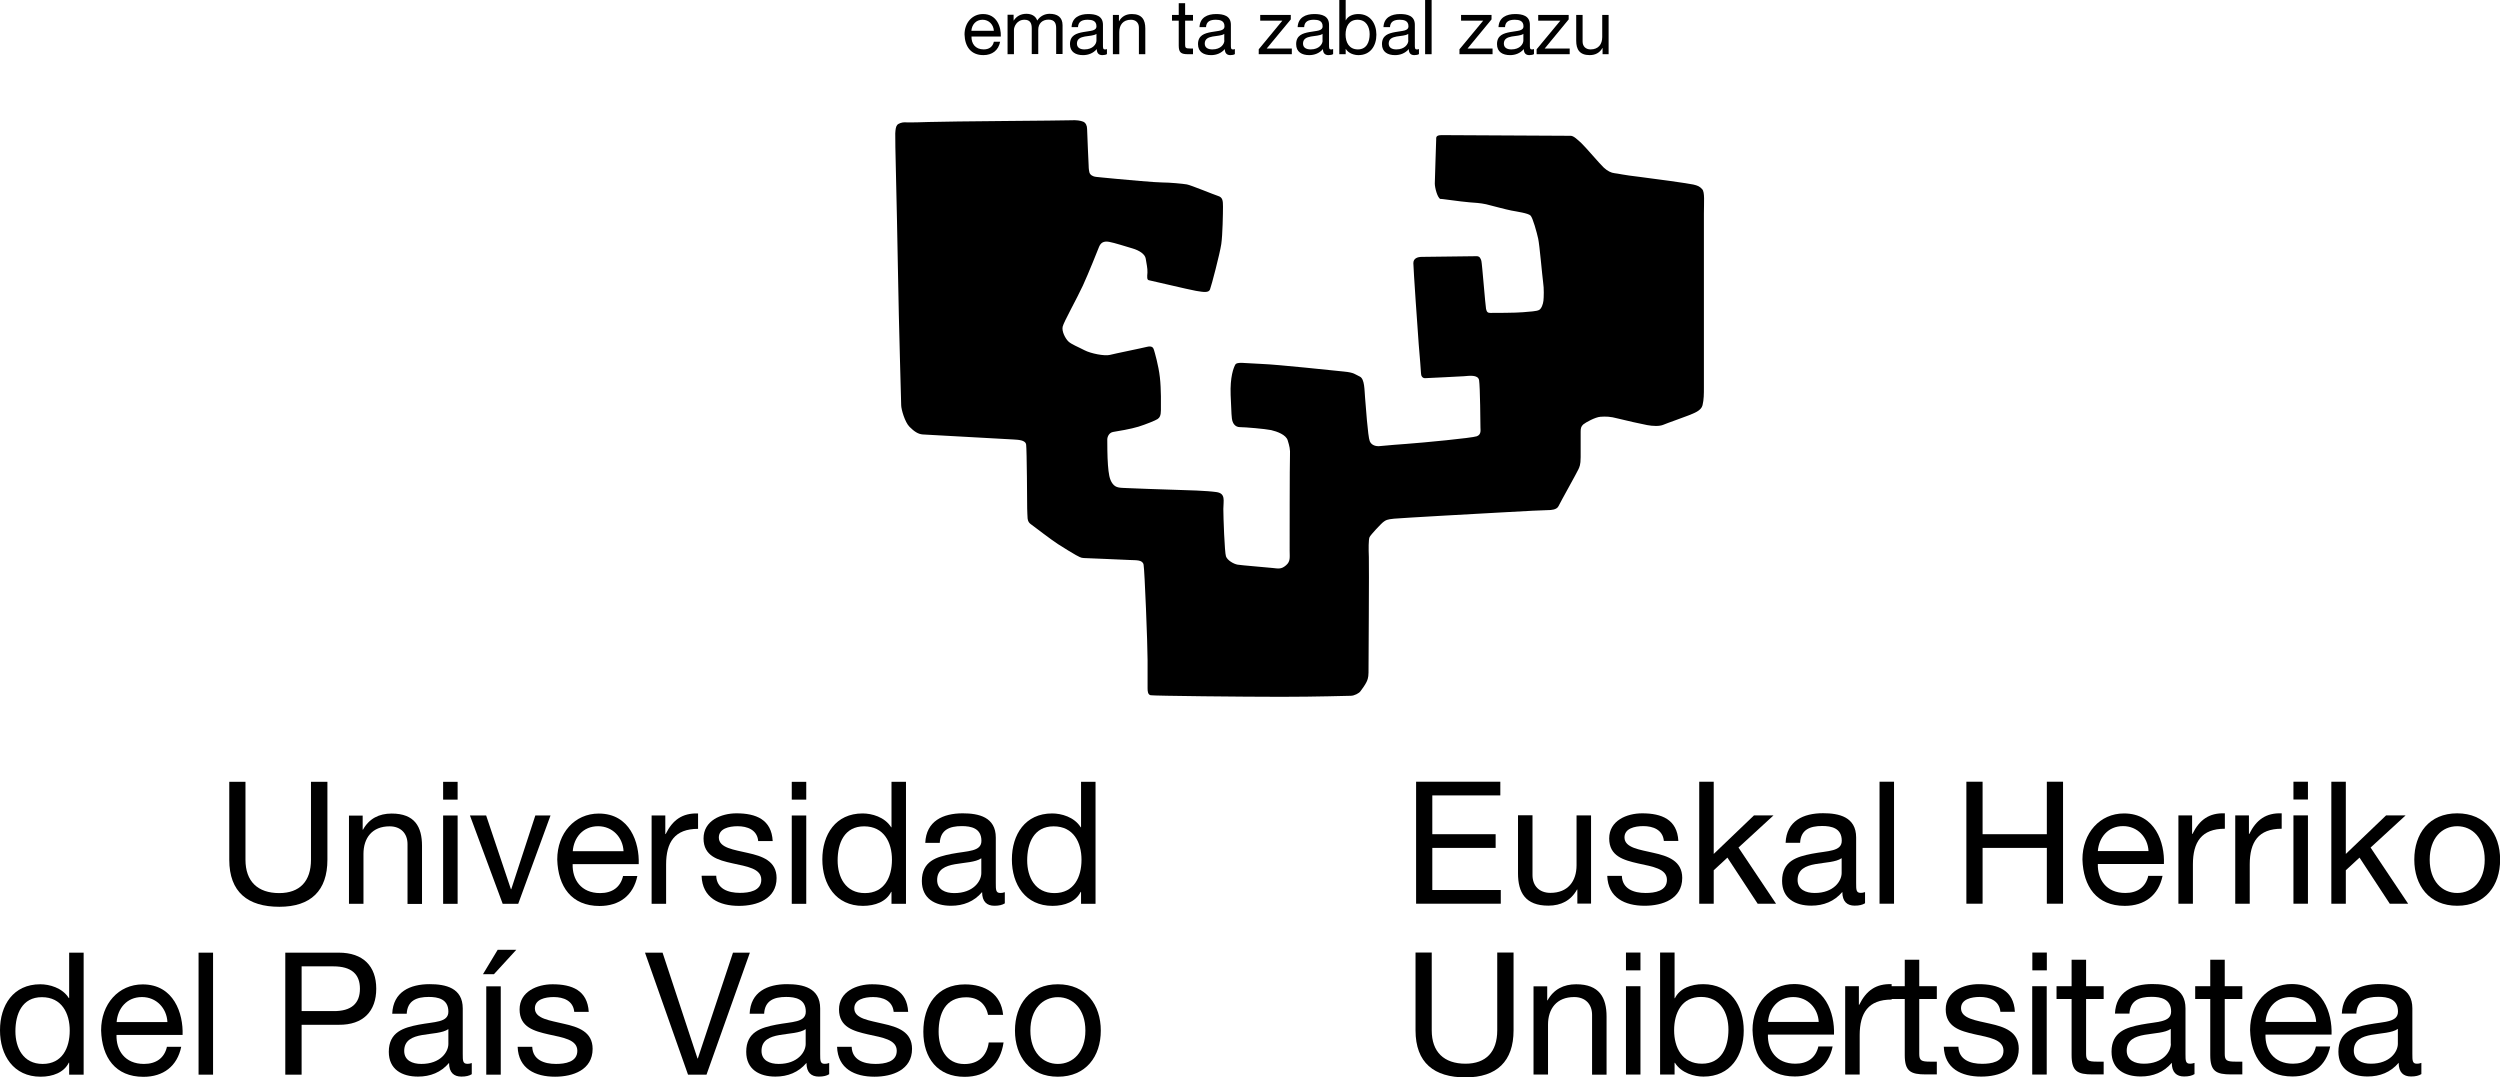 <?xml version="1.0" encoding="UTF-8"?>
<svg id="Capa_2" data-name="Capa 2" xmlns="http://www.w3.org/2000/svg" viewBox="0 0 219.07 94.41">
  <defs>
    <style>
      .cls-1 {
        fill-rule: evenodd;
      }
    </style>
  </defs>
  <g id="Capa_1-2" data-name="Capa 1">
    <g>
      <g>
        <g>
          <path class="cls-1" d="M7.33,83.48h-1.27v3.98h-.03c-.57-.91-1.71-1.21-2.5-1.21-2.37,0-3.53,1.84-3.53,4.03s1.18,4.07,3.56,4.07c1.06,0,2.05-.37,2.47-1.23h.03v1.05h1.27v-10.69ZM1.35,90.37c0-1.51.58-2.99,2.32-2.99s2.44,1.41,2.44,2.93-.66,2.92-2.37,2.92-2.39-1.41-2.39-2.86Z"/>
          <path class="cls-1" d="M14.63,91.72c-.22,1-.96,1.51-2.01,1.51-1.69,0-2.45-1.2-2.41-2.54h5.79c.07-1.87-.76-4.43-3.5-4.43-2.11,0-3.64,1.71-3.64,4.03.07,2.36,1.24,4.07,3.71,4.07,1.74,0,2.96-.93,3.31-2.63h-1.26ZM10.22,89.56c.09-1.18.88-2.19,2.22-2.19,1.26,0,2.17.97,2.23,2.19h-4.45Z"/>
          <rect x="17.4" y="83.48" width="1.27" height="10.69"/>
          <path class="cls-1" d="M25.01,94.17h1.42v-4.37h3.26c2.13.02,3.28-1.18,3.28-3.16s-1.15-3.16-3.28-3.16h-4.69v10.69ZM26.43,84.68h2.78c1.6,0,2.33.69,2.33,1.96s-.73,1.98-2.33,1.96h-2.78v-3.92Z"/>
          <path class="cls-1" d="M39.29,91.48c0,.7-.69,1.75-2.37,1.75-.78,0-1.5-.3-1.5-1.14,0-.94.72-1.24,1.56-1.39.85-.15,1.81-.17,2.31-.52v1.3ZM41.35,93.15c-.16.06-.28.07-.39.07-.41,0-.41-.27-.41-.87v-3.98c0-1.81-1.51-2.13-2.9-2.13-1.72,0-3.2.67-3.28,2.59h1.27c.06-1.14.85-1.47,1.93-1.47.81,0,1.72.18,1.72,1.29,0,.96-1.2.87-2.6,1.14-1.32.26-2.62.63-2.62,2.38,0,1.54,1.15,2.17,2.56,2.17,1.08,0,2.02-.37,2.72-1.2,0,.84.42,1.2,1.08,1.2.4,0,.69-.07.91-.21v-.99Z"/>
          <path class="cls-1" d="M42.32,85.37h.96l1.96-2.14h-1.63l-1.29,2.14ZM43.88,94.17v-7.74h-1.27v7.74h1.27Z"/>
          <path class="cls-1" d="M45.36,91.73c.07,1.92,1.54,2.62,3.28,2.62,1.57,0,3.29-.6,3.29-2.44,0-1.5-1.26-1.92-2.53-2.2-1.18-.29-2.53-.43-2.53-1.35,0-.78.88-.99,1.65-.99.84,0,1.71.31,1.8,1.3h1.27c-.11-1.89-1.47-2.42-3.17-2.42-1.35,0-2.89.64-2.89,2.2s1.27,1.9,2.53,2.19c1.27.28,2.53.45,2.53,1.44s-1.08,1.15-1.87,1.15c-1.05,0-2.04-.36-2.08-1.5h-1.27Z"/>
          <polygon class="cls-1" points="65.71 83.48 64.23 83.48 61.15 92.75 61.12 92.75 58.06 83.48 56.52 83.48 60.29 94.17 61.91 94.17 65.71 83.48"/>
          <path class="cls-1" d="M70.6,91.48c0,.7-.69,1.75-2.37,1.75-.78,0-1.5-.3-1.5-1.14,0-.94.72-1.24,1.56-1.39.85-.15,1.81-.17,2.31-.52v1.3ZM72.66,93.15c-.16.06-.28.07-.39.07-.4,0-.4-.27-.4-.87v-3.98c0-1.81-1.51-2.13-2.9-2.13-1.72,0-3.2.67-3.28,2.59h1.27c.06-1.14.85-1.47,1.93-1.47.81,0,1.72.18,1.72,1.29,0,.96-1.2.87-2.6,1.14-1.32.26-2.62.63-2.62,2.38,0,1.54,1.15,2.17,2.56,2.17,1.08,0,2.02-.37,2.72-1.2,0,.84.42,1.2,1.08,1.2.4,0,.69-.07.91-.21v-.99Z"/>
          <path class="cls-1" d="M73.35,91.73c.07,1.92,1.54,2.62,3.28,2.62,1.57,0,3.29-.6,3.29-2.44,0-1.5-1.26-1.92-2.53-2.2-1.18-.29-2.53-.43-2.53-1.35,0-.78.88-.99,1.65-.99.84,0,1.71.31,1.8,1.3h1.27c-.1-1.89-1.47-2.42-3.17-2.42-1.35,0-2.89.64-2.89,2.2s1.27,1.9,2.53,2.19c1.27.28,2.53.45,2.53,1.44s-1.08,1.15-1.87,1.15c-1.05,0-2.04-.36-2.08-1.5h-1.27Z"/>
          <path class="cls-1" d="M87.9,88.92c-.18-1.84-1.59-2.66-3.34-2.66-2.45,0-3.65,1.83-3.65,4.15s1.26,3.95,3.62,3.95c1.95,0,3.13-1.12,3.41-3.01h-1.3c-.16,1.17-.9,1.89-2.13,1.89-1.62,0-2.26-1.41-2.26-2.83,0-1.57.57-3.02,2.41-3.02,1.05,0,1.72.57,1.92,1.54h1.32Z"/>
          <path class="cls-1" d="M88.94,90.31c0,2.26,1.3,4.04,3.76,4.04s3.76-1.78,3.76-4.04-1.3-4.06-3.76-4.06-3.76,1.78-3.76,4.06ZM90.29,90.31c0-1.89,1.08-2.93,2.41-2.93s2.41,1.05,2.41,2.93-1.08,2.92-2.41,2.92-2.41-1.05-2.41-2.92Z"/>
        </g>
        <g>
          <path class="cls-1" d="M28.67,68.51h-1.42v6.83c0,1.89-.99,2.92-2.78,2.92-1.89,0-2.96-1.03-2.96-2.92v-6.83h-1.42v6.83c0,2.84,1.63,4.12,4.39,4.12s4.21-1.42,4.21-4.12v-6.83Z"/>
          <path class="cls-1" d="M30.58,79.2h1.27v-4.37c0-1.39.75-2.42,2.29-2.42.97,0,1.57.61,1.57,1.56v5.24h1.27v-5.09c0-1.66-.63-2.83-2.66-2.83-1.11,0-1.98.45-2.51,1.41h-.03v-1.23h-1.2v7.74Z"/>
          <path class="cls-1" d="M38.83,79.2h1.27v-7.74h-1.27v7.74ZM40.1,68.51h-1.27v1.56h1.27v-1.56Z"/>
          <polygon class="cls-1" points="48.24 71.46 46.91 71.46 44.8 77.92 44.77 77.92 42.6 71.46 41.18 71.46 44.05 79.2 45.41 79.2 48.24 71.46"/>
          <path class="cls-1" d="M54.6,76.75c-.22,1-.96,1.51-2.01,1.51-1.69,0-2.45-1.2-2.41-2.54h5.79c.07-1.87-.76-4.43-3.5-4.43-2.11,0-3.64,1.71-3.64,4.03.07,2.36,1.24,4.07,3.71,4.07,1.74,0,2.96-.93,3.31-2.63h-1.26ZM50.19,74.59c.09-1.18.88-2.19,2.22-2.19,1.26,0,2.17.97,2.23,2.19h-4.45Z"/>
          <path class="cls-1" d="M57.1,79.2h1.27v-3.44c0-1.96.75-3.13,2.8-3.13v-1.35c-1.38-.04-2.23.57-2.84,1.81h-.03v-1.63h-1.2v7.74Z"/>
          <path class="cls-1" d="M61.48,76.76c.07,1.92,1.54,2.62,3.28,2.62,1.57,0,3.29-.6,3.29-2.44,0-1.5-1.26-1.92-2.53-2.2-1.18-.28-2.53-.43-2.53-1.35,0-.78.88-.99,1.65-.99.84,0,1.71.31,1.8,1.3h1.27c-.1-1.89-1.47-2.43-3.17-2.43-1.35,0-2.89.64-2.89,2.2s1.27,1.9,2.53,2.18c1.27.28,2.53.45,2.53,1.44s-1.08,1.15-1.87,1.15c-1.05,0-2.04-.36-2.08-1.5h-1.27Z"/>
          <path class="cls-1" d="M69.38,79.2h1.27v-7.74h-1.27v7.74ZM70.65,68.51h-1.27v1.56h1.27v-1.56Z"/>
          <path class="cls-1" d="M79.39,68.51h-1.27v3.98h-.03c-.57-.91-1.71-1.21-2.5-1.21-2.36,0-3.53,1.84-3.53,4.03s1.18,4.07,3.56,4.07c1.06,0,2.05-.37,2.47-1.23h.03v1.05h1.27v-10.69ZM73.4,75.4c0-1.51.58-2.99,2.32-2.99s2.44,1.41,2.44,2.93-.66,2.92-2.37,2.92-2.39-1.41-2.39-2.86Z"/>
          <path class="cls-1" d="M85.99,76.51c0,.7-.69,1.75-2.37,1.75-.78,0-1.5-.3-1.5-1.14,0-.94.72-1.24,1.56-1.39.85-.15,1.81-.17,2.31-.52v1.3ZM88.05,78.18c-.16.06-.28.07-.39.07-.4,0-.4-.27-.4-.87v-3.98c0-1.81-1.51-2.13-2.9-2.13-1.72,0-3.2.67-3.28,2.59h1.27c.06-1.14.85-1.47,1.93-1.47.81,0,1.72.18,1.72,1.29,0,.96-1.2.87-2.6,1.14-1.32.26-2.62.63-2.62,2.38,0,1.54,1.15,2.17,2.56,2.17,1.08,0,2.02-.37,2.72-1.2,0,.84.42,1.2,1.08,1.2.4,0,.69-.07.91-.21v-.99Z"/>
          <path class="cls-1" d="M96,68.51h-1.27v3.98h-.03c-.57-.91-1.71-1.21-2.5-1.21-2.36,0-3.53,1.84-3.53,4.03s1.18,4.07,3.56,4.07c1.06,0,2.05-.37,2.47-1.23h.03v1.05h1.27v-10.69ZM90.01,75.4c0-1.51.58-2.99,2.32-2.99s2.44,1.41,2.44,2.93-.66,2.92-2.37,2.92-2.39-1.41-2.39-2.86Z"/>
        </g>
      </g>
      <g>
        <g>
          <path class="cls-1" d="M132.62,83.47h-1.42v6.82c0,1.89-.99,2.92-2.78,2.92-1.89,0-2.96-1.03-2.96-2.92v-6.82h-1.42v6.82c0,2.84,1.63,4.12,4.38,4.12s4.21-1.42,4.21-4.12v-6.82Z"/>
          <path class="cls-1" d="M134.38,94.16h1.27v-4.37c0-1.39.75-2.42,2.29-2.42.97,0,1.57.61,1.57,1.56v5.24h1.27v-5.09c0-1.66-.63-2.83-2.66-2.83-1.11,0-1.98.45-2.51,1.41h-.03v-1.23h-1.2v7.74Z"/>
          <path class="cls-1" d="M142.48,94.16h1.27v-7.74h-1.27v7.74ZM143.75,83.47h-1.27v1.56h1.27v-1.56Z"/>
          <path class="cls-1" d="M151.46,90.22c0,1.51-.58,2.99-2.32,2.99s-2.44-1.41-2.44-2.93.66-2.92,2.36-2.92,2.4,1.41,2.4,2.86ZM145.47,94.16h1.27v-1.03h.03c.57.91,1.71,1.21,2.5,1.21,2.37,0,3.53-1.84,3.53-4.03s-1.18-4.07-3.56-4.07c-1.06,0-2.05.37-2.47,1.23h-.03v-4h-1.27v10.69Z"/>
          <path class="cls-1" d="M159.34,91.7c-.23,1-.96,1.51-2.01,1.51-1.69,0-2.45-1.2-2.41-2.55h5.79c.07-1.87-.76-4.43-3.5-4.43-2.11,0-3.64,1.71-3.64,4.03.07,2.37,1.24,4.07,3.71,4.07,1.74,0,2.96-.93,3.31-2.63h-1.26ZM154.93,89.55c.09-1.18.88-2.18,2.21-2.18,1.26,0,2.17.97,2.23,2.18h-4.45Z"/>
          <path class="cls-1" d="M161.69,94.16h1.27v-3.44c0-1.96.75-3.13,2.8-3.13v-1.35c-1.38-.05-2.23.57-2.84,1.81h-.03v-1.63h-1.2v7.74Z"/>
          <path class="cls-1" d="M168.18,84.1h-1.27v2.32h-1.32v1.12h1.32v4.92c0,1.42.52,1.69,1.84,1.69h.97v-1.12h-.58c-.79,0-.96-.1-.96-.69v-4.8h1.54v-1.12h-1.54v-2.32Z"/>
          <path class="cls-1" d="M170.33,91.72c.07,1.92,1.54,2.62,3.28,2.62,1.57,0,3.29-.6,3.29-2.44,0-1.5-1.26-1.92-2.53-2.2-1.18-.28-2.53-.43-2.53-1.35,0-.78.88-.99,1.65-.99.84,0,1.71.31,1.8,1.3h1.27c-.1-1.89-1.47-2.42-3.17-2.42-1.35,0-2.89.64-2.89,2.2s1.27,1.9,2.53,2.19c1.27.28,2.53.45,2.53,1.44s-1.08,1.15-1.87,1.15c-1.05,0-2.04-.36-2.08-1.5h-1.27Z"/>
          <path class="cls-1" d="M178.08,94.16h1.27v-7.74h-1.27v7.74ZM179.36,83.47h-1.27v1.56h1.27v-1.56Z"/>
          <path class="cls-1" d="M182.8,84.1h-1.27v2.32h-1.32v1.12h1.32v4.92c0,1.42.52,1.69,1.84,1.69h.97v-1.12h-.58c-.79,0-.96-.1-.96-.69v-4.8h1.54v-1.12h-1.54v-2.32Z"/>
          <path class="cls-1" d="M190.23,91.46c0,.7-.69,1.75-2.37,1.75-.78,0-1.5-.3-1.5-1.14,0-.94.72-1.24,1.56-1.39.85-.15,1.81-.17,2.3-.52v1.3ZM192.3,93.14c-.17.06-.28.07-.39.07-.4,0-.4-.27-.4-.87v-3.98c0-1.81-1.51-2.13-2.9-2.13-1.72,0-3.2.67-3.28,2.59h1.27c.06-1.14.85-1.47,1.93-1.47.81,0,1.72.18,1.72,1.29,0,.96-1.2.87-2.6,1.14-1.32.25-2.62.63-2.62,2.38,0,1.54,1.15,2.17,2.56,2.17,1.08,0,2.02-.37,2.72-1.2,0,.84.42,1.2,1.08,1.2.4,0,.69-.07.91-.21v-.99Z"/>
          <path class="cls-1" d="M194.95,84.1h-1.27v2.32h-1.32v1.12h1.32v4.92c0,1.42.52,1.69,1.84,1.69h.97v-1.12h-.58c-.79,0-.96-.1-.96-.69v-4.8h1.54v-1.12h-1.54v-2.32Z"/>
          <path class="cls-1" d="M202.94,91.7c-.22,1-.96,1.51-2.01,1.51-1.69,0-2.45-1.2-2.41-2.55h5.79c.07-1.87-.76-4.43-3.5-4.43-2.11,0-3.64,1.71-3.64,4.03.07,2.37,1.24,4.07,3.71,4.07,1.74,0,2.96-.93,3.31-2.63h-1.26ZM198.52,89.55c.09-1.18.88-2.18,2.21-2.18,1.26,0,2.17.97,2.23,2.18h-4.44Z"/>
          <path class="cls-1" d="M210.12,91.46c0,.7-.69,1.75-2.36,1.75-.78,0-1.5-.3-1.5-1.14,0-.94.72-1.24,1.56-1.39.85-.15,1.81-.17,2.3-.52v1.3ZM212.18,93.14c-.17.06-.28.07-.39.07-.4,0-.4-.27-.4-.87v-3.98c0-1.81-1.51-2.13-2.9-2.13-1.72,0-3.2.67-3.28,2.59h1.27c.06-1.14.85-1.47,1.93-1.47.81,0,1.72.18,1.72,1.29,0,.96-1.2.87-2.6,1.14-1.32.25-2.62.63-2.62,2.38,0,1.54,1.15,2.17,2.56,2.17,1.08,0,2.02-.37,2.72-1.2,0,.84.42,1.2,1.08,1.2.4,0,.69-.07.91-.21v-.99Z"/>
        </g>
        <g>
          <polygon class="cls-1" points="124.09 79.19 131.51 79.19 131.51 77.99 125.51 77.99 125.51 74.3 131.06 74.3 131.06 73.1 125.51 73.1 125.51 69.7 131.47 69.7 131.47 68.5 124.09 68.5 124.09 79.19"/>
          <path class="cls-1" d="M139.42,71.45h-1.27v4.37c0,1.39-.75,2.42-2.29,2.42-.97,0-1.57-.61-1.57-1.56v-5.24h-1.27v5.09c0,1.66.63,2.83,2.66,2.83,1.11,0,1.98-.45,2.51-1.41h.03v1.23h1.2v-7.74Z"/>
          <path class="cls-1" d="M140.84,76.75c.07,1.92,1.54,2.62,3.28,2.62,1.57,0,3.29-.6,3.29-2.44,0-1.5-1.26-1.92-2.53-2.2-1.18-.28-2.53-.43-2.53-1.35,0-.78.88-.99,1.65-.99.84,0,1.71.31,1.8,1.3h1.27c-.1-1.89-1.47-2.42-3.17-2.42-1.35,0-2.89.64-2.89,2.2s1.27,1.9,2.53,2.19c1.27.28,2.53.45,2.53,1.44s-1.08,1.15-1.87,1.15c-1.05,0-2.04-.36-2.08-1.5h-1.27Z"/>
          <polygon class="cls-1" points="148.9 79.19 150.17 79.19 150.17 76.26 151.37 75.15 154.02 79.19 155.63 79.19 152.34 74.27 155.41 71.45 153.7 71.45 150.17 74.83 150.17 68.5 148.9 68.5 148.9 79.19"/>
          <path class="cls-1" d="M161.38,76.5c0,.7-.69,1.75-2.36,1.75-.78,0-1.5-.3-1.5-1.14,0-.94.72-1.24,1.56-1.39.85-.15,1.81-.17,2.3-.52v1.3ZM163.44,78.17c-.17.06-.28.07-.39.07-.4,0-.4-.27-.4-.87v-3.98c0-1.81-1.51-2.13-2.9-2.13-1.72,0-3.2.67-3.28,2.59h1.27c.06-1.14.85-1.47,1.93-1.47.81,0,1.72.18,1.72,1.29,0,.96-1.2.87-2.61,1.14-1.32.26-2.62.63-2.62,2.38,0,1.54,1.15,2.17,2.56,2.17,1.08,0,2.02-.37,2.72-1.2,0,.84.42,1.2,1.08,1.2.4,0,.69-.07.91-.21v-.99Z"/>
          <rect x="164.7" y="68.5" width="1.27" height="10.69"/>
          <polygon class="cls-1" points="172.31 79.19 173.73 79.19 173.73 74.3 179.36 74.3 179.36 79.19 180.78 79.19 180.78 68.5 179.36 68.5 179.36 73.1 173.73 73.1 173.73 68.5 172.31 68.5 172.31 79.19"/>
          <path class="cls-1" d="M188.25,76.74c-.22,1-.96,1.51-2.01,1.51-1.69,0-2.45-1.2-2.41-2.54h5.79c.08-1.87-.76-4.43-3.5-4.43-2.11,0-3.64,1.71-3.64,4.03.07,2.37,1.24,4.07,3.71,4.07,1.74,0,2.96-.93,3.31-2.63h-1.26ZM183.83,74.58c.09-1.18.88-2.19,2.21-2.19,1.26,0,2.17.97,2.23,2.19h-4.45Z"/>
          <path class="cls-1" d="M190.89,79.19h1.27v-3.44c0-1.96.75-3.13,2.8-3.13v-1.35c-1.38-.05-2.23.57-2.84,1.81h-.03v-1.63h-1.2v7.74Z"/>
          <path class="cls-1" d="M195.87,79.19h1.27v-3.44c0-1.96.75-3.13,2.8-3.13v-1.35c-1.38-.05-2.23.57-2.84,1.81h-.03v-1.63h-1.2v7.74Z"/>
          <path class="cls-1" d="M200.97,79.19h1.27v-7.74h-1.27v7.74ZM202.24,68.5h-1.27v1.56h1.27v-1.56Z"/>
          <polygon class="cls-1" points="204.29 79.19 205.56 79.19 205.56 76.26 206.76 75.15 209.41 79.19 211.02 79.19 207.73 74.27 210.8 71.45 209.09 71.45 205.56 74.83 205.56 68.5 204.29 68.5 204.29 79.19"/>
          <path class="cls-1" d="M211.56,75.33c0,2.26,1.3,4.04,3.76,4.04s3.76-1.78,3.76-4.04-1.3-4.06-3.76-4.06-3.76,1.78-3.76,4.06ZM212.91,75.33c0-1.89,1.08-2.93,2.41-2.93s2.41,1.05,2.41,2.93-1.08,2.92-2.41,2.92-2.41-1.05-2.41-2.92Z"/>
        </g>
      </g>
      <g>
        <path class="cls-1" d="M95.4,14.58s-.14-2.99-.14-3.28-.12-.55-.35-.64c-.23-.09-.55-.15-1.1-.12-.55.03-10.77.09-12.43.15-1.66.06-1.97.03-2.15.03s-.49.09-.61.23c-.12.15-.15.38-.17.75-.03.38.14,6.21.23,11.7.09,5.49.29,11.76.29,12.11s.32,1.48.73,1.89.75.64,1.16.67c.41.03,7.52.41,7.93.44.41.03,1.08.03,1.13.46.06.44.09,5.2.09,5.58s.03.58.03.75.03.44.26.61c.23.17,1.86,1.42,2.41,1.77.55.35,1.34.84,1.57.96.23.12.44.26.7.26s3.43.15,4.01.17c.58.03,1.13-.03,1.22.41.09.44.35,6.97.35,8.36v2.47c0,.29.03.55.26.61.23.06,8.25.14,11.44.14s5.78-.09,6.1-.09.73-.23.84-.38c.12-.14.44-.61.52-.78.09-.17.2-.41.2-.87s.06-9.44.03-10.13c-.03-.7-.03-1.54.06-1.74.09-.2,1.07-1.25,1.25-1.36.17-.12.26-.2.9-.26.64-.06,7.38-.44,9.44-.55,2.06-.12,3.75-.2,4.04-.2s.78-.03.93-.35c.15-.32,1.66-3.02,1.74-3.22.09-.2.2-.38.2-1.07v-2.23c0-.29.03-.46.23-.64.2-.17,1.05-.64,1.51-.67.46-.03.84-.03,1.51.15.67.17,2.09.49,2.58.58.49.09,1.07.12,1.42-.03.35-.15,1.68-.61,2.18-.81.49-.2,1.13-.41,1.25-.9.12-.49.12-1.02.12-1.54v-15.24c0-1.02.09-1.89-.15-2.15-.23-.26-.41-.32-.78-.41-.38-.09-3.39-.51-4.7-.67-1.48-.17-1.86-.29-2.18-.32-.32-.03-.64-.2-.96-.49-.32-.29-1.65-1.86-1.97-2.15-.32-.29-.67-.64-.93-.64s-10.77-.06-11.3-.06-.49.2-.49.41-.12,3.45-.12,3.83.23,1.25.49,1.36c-.16-.07,1.74.23,2.56.29.41.03.96.06,1.45.17.49.12,1.74.46,2.21.55.46.09,1.48.23,1.68.44.2.2.55,1.48.67,2.03.12.55.35,3.22.43,3.8.09.58.06,1.34.03,1.63-.03.29-.17.7-.38.81-.2.12-.84.15-1.42.2-.58.06-2.64.06-2.85.06s-.32-.06-.38-.35c-.06-.29-.35-4.01-.41-4.21-.06-.2-.14-.41-.41-.41s-4.41.06-4.79.06-.76.12-.76.55.38,5.95.47,7.11c.09,1.16.2,2.29.2,2.53s.12.44.35.44,2.96-.15,3.4-.17c.44-.03,1.25-.17,1.34.35.09.52.12,3.95.12,4.15s.09.61-.32.76c-.41.15-4.67.56-6.19.67-1.71.12-2.24.2-2.41.2s-.61-.03-.78-.44c-.17-.41-.35-3.14-.41-3.8-.06-.67-.03-1.65-.46-1.86-.44-.2-.47-.35-1.39-.44-.93-.09-5.72-.61-7.23-.67-1.51-.06-2.15-.2-2.29.06-.15.26-.47,1.07-.41,2.67.06,1.6.09,2.06.15,2.26.06.2.23.55.67.55s2.21.15,2.73.26c.52.12,1.31.41,1.45.9.15.49.23.78.2,1.31-.03.52-.03,7.86-.03,8.33,0,.61.09.96-.32,1.31-.41.35-.64.29-1.19.23-.55-.06-2.7-.23-3.05-.29-.35-.06-.9-.38-1.02-.73-.12-.35-.23-3.43-.23-4.15s.23-1.36-.61-1.48c-.84-.12-2.55-.17-3.66-.2-1.1-.03-3.57-.12-4.18-.15-.61-.03-.96,0-1.25-.38-.29-.38-.35-.9-.41-1.63-.06-.73-.06-2-.06-2.24s.15-.61.52-.67c.38-.06,1.57-.26,2.21-.46.64-.2,1.51-.55,1.68-.67.17-.12.29-.29.29-.78s.03-1.8-.09-2.87c-.12-1.07-.46-2.21-.52-2.41-.06-.2-.17-.38-.64-.26-.47.12-2.76.58-3.22.7-.46.12-1.68-.12-2.23-.41-.55-.29-1.16-.52-1.42-.78-.26-.26-.58-.87-.49-1.28.09-.41,1.25-2.47,1.77-3.6.52-1.13,1.28-3.05,1.42-3.4.15-.35.38-.52.87-.44.49.09,1.48.41,2.06.58.58.17,1.1.49,1.16.9.06.41.17.84.15,1.22-.03.38-.06.64.14.67.2.03,3.43.81,4.12.93.7.12,1.1.17,1.22-.12.12-.29.87-3.16.99-3.98.12-.81.15-2.76.15-3.28s-.03-.81-.41-.93c-.38-.12-2.41-.96-2.76-1.02-.35-.06-1.51-.17-2.15-.17s-3.05-.23-4.07-.32c-1.02-.09-1.51-.15-1.74-.17s-.52-.15-.58-.41c-.06-.26-.06-.52-.06-.52Z"/>
        <g>
          <path class="cls-1" d="M87.09,3.66c-.1.45-.43.67-.89.67-.75,0-1.09-.53-1.07-1.13h2.57c.03-.83-.34-1.97-1.56-1.97-.94,0-1.62.76-1.62,1.79.03,1.05.55,1.81,1.65,1.81.77,0,1.32-.41,1.47-1.17h-.56ZM85.12,2.7c.04-.53.39-.97.98-.97.56,0,.96.43.99.97h-1.97Z"/>
          <path class="cls-1" d="M88.28,4.75h.57v-2.14c0-.26.25-.88.92-.88.51,0,.64.32.64.76v2.25h.57v-2.14c0-.53.35-.88.9-.88s.67.34.67.76v2.25h.56v-2.52c0-.71-.46-1-1.14-1-.44,0-.84.22-1.08.59-.14-.42-.53-.59-.95-.59-.47,0-.86.2-1.11.59h-.01v-.51h-.53v3.44Z"/>
          <path class="cls-1" d="M96.08,3.55c0,.31-.31.78-1.05.78-.35,0-.66-.13-.66-.51,0-.42.32-.55.69-.62.38-.07.8-.07,1.02-.23v.58ZM97,4.3c-.07.03-.13.03-.17.03-.18,0-.18-.12-.18-.39v-1.77c0-.8-.67-.94-1.29-.94-.76,0-1.42.3-1.46,1.15h.56c.03-.51.38-.65.86-.65.36,0,.76.08.76.57,0,.43-.53.39-1.16.51-.59.11-1.16.28-1.16,1.06,0,.69.51.96,1.14.96.48,0,.9-.17,1.21-.53,0,.37.19.53.48.53.18,0,.31-.03.41-.09v-.44Z"/>
          <path class="cls-1" d="M97.52,4.75h.56v-1.94c0-.62.33-1.08,1.02-1.08.43,0,.7.27.7.69v2.33h.56v-2.26c0-.74-.28-1.26-1.18-1.26-.49,0-.88.2-1.12.63h-.01v-.55h-.53v3.44Z"/>
          <path class="cls-1" d="M103.85.28h-.56v1.03h-.59v.5h.59v2.19c0,.63.23.75.82.75h.43v-.5h-.26c-.35,0-.43-.05-.43-.31V1.81h.69v-.5h-.69V.28Z"/>
          <path class="cls-1" d="M107.29,3.55c0,.31-.31.78-1.05.78-.35,0-.67-.13-.67-.51,0-.42.32-.55.69-.62.38-.07.8-.07,1.02-.23v.58ZM108.21,4.3c-.07.03-.13.03-.17.03-.18,0-.18-.12-.18-.39v-1.77c0-.8-.67-.94-1.29-.94-.77,0-1.42.3-1.46,1.15h.57c.03-.51.38-.65.86-.65.36,0,.76.08.76.57,0,.43-.53.39-1.16.51-.59.11-1.16.28-1.16,1.06,0,.69.51.96,1.14.96.48,0,.9-.17,1.21-.53,0,.37.19.53.48.53.18,0,.31-.03.4-.09v-.44Z"/>
          <polygon class="cls-1" points="110.3 4.75 113.2 4.75 113.2 4.25 111 4.25 113.11 1.7 113.11 1.31 110.43 1.31 110.43 1.81 112.37 1.81 110.3 4.32 110.3 4.75"/>
          <path class="cls-1" d="M115.9,3.55c0,.31-.31.78-1.05.78-.35,0-.67-.13-.67-.51,0-.42.32-.55.69-.62.38-.07.8-.07,1.02-.23v.58ZM116.81,4.3c-.07.03-.13.03-.17.03-.18,0-.18-.12-.18-.39v-1.77c0-.8-.67-.94-1.29-.94-.76,0-1.42.3-1.46,1.15h.57c.03-.51.38-.65.86-.65.36,0,.76.08.76.57,0,.43-.53.39-1.16.51-.59.11-1.16.28-1.16,1.06,0,.69.51.96,1.14.96.48,0,.9-.17,1.21-.53,0,.37.19.53.48.53.18,0,.31-.03.41-.09v-.44Z"/>
          <path class="cls-1" d="M120.02,3c0,.67-.26,1.33-1.03,1.33s-1.08-.62-1.08-1.3.29-1.3,1.05-1.3,1.06.63,1.06,1.27ZM117.36,4.75h.56v-.46h.01c.25.41.76.54,1.11.54,1.05,0,1.57-.82,1.57-1.79s-.53-1.81-1.58-1.81c-.47,0-.91.17-1.1.55h-.01V0h-.56v4.75Z"/>
          <path class="cls-1" d="M123.41,3.55c0,.31-.31.78-1.05.78-.35,0-.67-.13-.67-.51,0-.42.32-.55.69-.62.38-.07.8-.07,1.02-.23v.58ZM124.33,4.3c-.07.03-.13.03-.17.03-.18,0-.18-.12-.18-.39v-1.77c0-.8-.67-.94-1.29-.94-.77,0-1.42.3-1.46,1.15h.57c.03-.51.38-.65.86-.65.36,0,.76.08.76.57,0,.43-.53.39-1.16.51-.59.11-1.16.28-1.16,1.06,0,.69.51.96,1.14.96.48,0,.9-.17,1.21-.53,0,.37.19.53.48.53.18,0,.31-.03.41-.09v-.44Z"/>
          <rect x="124.88" width=".57" height="4.75"/>
          <polygon class="cls-1" points="127.89 4.75 130.79 4.75 130.79 4.25 128.6 4.25 130.7 1.7 130.7 1.31 128.03 1.31 128.03 1.81 129.97 1.81 127.89 4.32 127.89 4.75"/>
          <path class="cls-1" d="M133.49,3.55c0,.31-.31.78-1.05.78-.35,0-.66-.13-.66-.51,0-.42.32-.55.69-.62.38-.07.8-.07,1.02-.23v.58ZM134.41,4.3c-.07.03-.13.03-.17.03-.18,0-.18-.12-.18-.39v-1.77c0-.8-.67-.94-1.29-.94-.76,0-1.42.3-1.46,1.15h.57c.03-.51.38-.65.86-.65.36,0,.76.08.76.57,0,.43-.53.39-1.16.51-.59.11-1.16.28-1.16,1.06,0,.69.51.96,1.14.96.48,0,.9-.17,1.21-.53,0,.37.19.53.48.53.18,0,.31-.03.41-.09v-.44Z"/>
          <polygon class="cls-1" points="134.65 4.75 137.55 4.75 137.55 4.25 135.36 4.25 137.46 1.7 137.46 1.31 134.79 1.31 134.79 1.81 136.73 1.81 134.65 4.32 134.65 4.75"/>
          <path class="cls-1" d="M140.97,1.31h-.57v1.94c0,.62-.33,1.08-1.02,1.08-.43,0-.7-.27-.7-.69V1.31h-.56v2.26c0,.74.28,1.26,1.18,1.26.49,0,.88-.2,1.12-.63h.01v.55h.53V1.31Z"/>
        </g>
      </g>
    </g>
  </g>
</svg>
